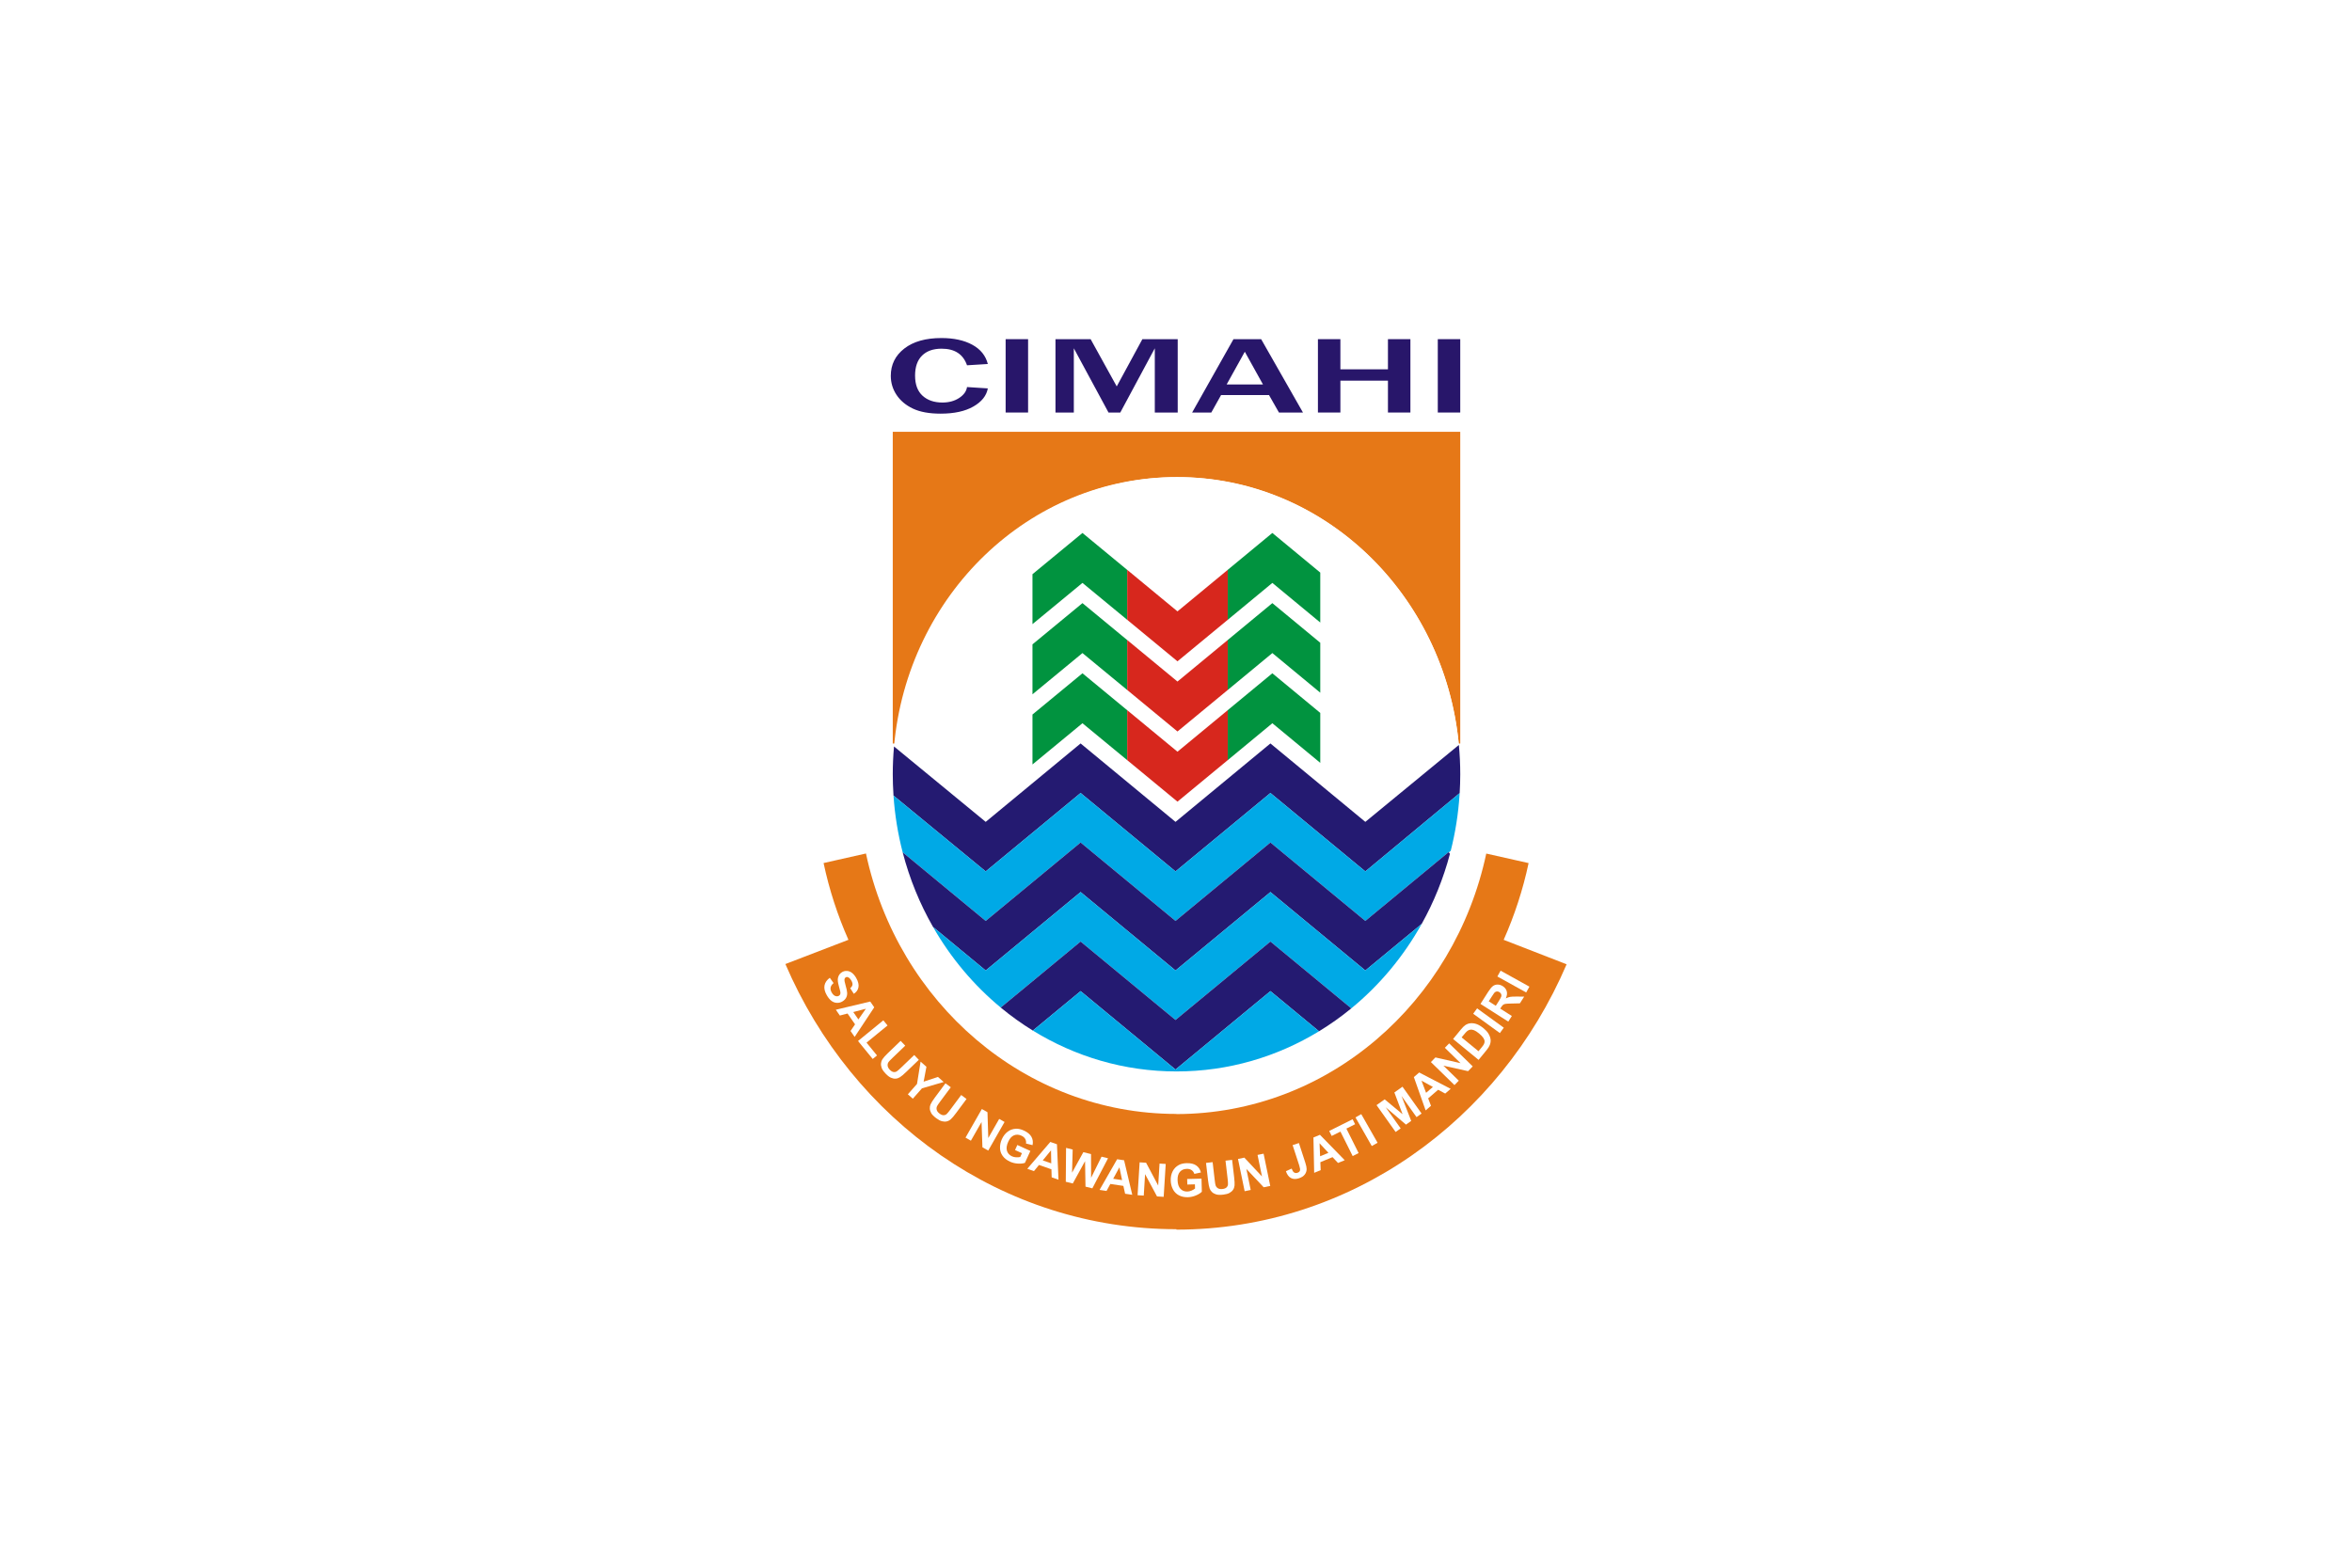 <?xml version="1.0" encoding="utf-8"?>
<!-- Generator: Adobe Illustrator 25.4.1, SVG Export Plug-In . SVG Version: 6.00 Build 0)  -->
<svg version="1.1" id="Layer_1" xmlns="http://www.w3.org/2000/svg" xmlns:xlink="http://www.w3.org/1999/xlink" x="0px" y="0px"
	 width="1200px" height="800px" viewBox="0 0 1200 800" style="enable-background:new 0 0 1200 800;" xml:space="preserve">
<style type="text/css">
	.st0{fill:#FFFFFF;}
	.st1{fill:#E67817;}
	.st2{fill:#241A71;}
	.st3{fill:#00A9E6;}
	.st4{fill:#01933F;}
	.st5{fill:#D7271D;}
	.st6{fill:#28166A;}
</style>
<path class="st0" d="M0,0v800h1200V0H0z"/>
<g>
	<g>
		<g>
			<g>
				<path class="st1" d="M600.259,627.5v-0.002c-0.081,0-0.161,0.002-0.241,0.002H600.259z"/>
				<path class="st1" d="M767.181,479.6c5.501-12.404,9.813-25.5,12.716-39.161L758.3,435.58
					c-16.187,75.946-80.591,132.821-158.112,132.942v-0.075h0.086c-77.463,0-142.254-56.879-158.458-132.907l-21.627,4.879
					c2.902,13.662,7.182,26.766,12.683,39.171l-32.164,12.37c34.188,79.775,110.68,135.311,199.567,135.311h-0.086v0.226
					c88.921-0.101,164.948-55.716,199.105-135.419L767.181,479.6z"/>
			</g>
		</g>
		<g>
			<path class="st1" d="M457.266,379.433c7.466-76.383,68.854-135.967,143.493-135.967c74.638,0,136.03,59.583,143.496,135.967h0.77
				V220.344H455.491v159.089H457.266z"/>
			<path class="st0" d="M739.773,435.705c0.136-0.514,0.269-1.029,0.399-1.546l-0.964,0.796L739.773,435.705z"/>
			<path class="st0" d="M502.906,419.406l48.42-40.018l48.423,40.018l48.42-40.018l48.428,40.019l47.726-39.254
				c-7.174-76.729-68.933-136.687-144.066-136.687c-75.385,0-137.301,60.361-144.131,137.459L502.906,419.406z M526.771,293.015
				l25.512-21.044l48.447,40.018l48.525-40.018l24.578,20.223v25.485l-24.564-20.222l-22.825,18.826l-25.666,21.193l-25.641-21.18
				l-0.006,0l-22.846-18.838l-25.514,21.043V293.015z M526.771,328.82l25.512-21.043l48.447,40.018l48.525-40.018l24.578,20.223
				v25.486l-24.564-20.222l-22.825,18.826l-25.666,21.192l-25.641-21.181l-22.849-18.838l-25.517,21.044L526.771,328.82
				L526.771,328.82z M526.771,364.626l25.512-21.044l48.447,40.018l48.525-40.018l24.578,20.223v25.485l-24.564-20.222
				l-22.825,18.826l-25.666,21.192l-25.641-21.18l-0.006,0l-22.846-18.838l-25.514,21.043L526.771,364.626L526.771,364.626z"/>
			<g>
				<path class="st2" d="M696.598,419.407l-48.428-40.019l-48.42,40.018l-48.422-40.018l-48.42,40.018l-46.779-38.48
					c-0.414,4.672-0.636,9.403-0.636,14.188c0,3.433,0.124,6.834,0.34,10.209c0.014,0.22,0.019,0.442,0.034,0.662l47.041,38.695
					l48.42-40.018l48.423,40.018l48.42-40.018l48.428,40.019l48.13-39.962c0.19-3.177,0.298-6.377,0.298-9.604
					c0-5.049-0.241-10.039-0.701-14.961L696.598,419.407z"/>
			</g>
			<g>
				<path class="st3" d="M696.598,444.681l-48.428-40.019l-48.42,40.018l-48.422-40.018l-48.42,40.018l-47.041-38.695
					c0.673,9.95,2.265,19.633,4.683,28.961l42.358,35.008l48.42-40.018l48.422,40.018l48.42-40.018l48.428,40.019l42.513-35.13
					l0.098,0.129l0.964-0.796c2.358-9.291,3.885-18.934,4.513-28.835c0.013-0.202,0.031-0.403,0.043-0.605L696.598,444.681z"/>
			</g>
			<g>
				<path class="st2" d="M739.11,434.825l-42.513,35.13l-48.428-40.019l-48.42,40.018l-48.422-40.018l-48.42,40.018l-42.358-35.008
					c3.51,13.54,8.761,26.327,15.493,38.079l26.865,22.204l48.42-40.018l48.422,40.018l48.42-40.018l48.428,40.018l28.758-23.764
					c6.188-11.101,11.066-23.097,14.417-35.762l-0.565-0.749L739.11,434.825z"/>
			</g>
			<g>
				<path class="st3" d="M648.17,455.212l-48.42,40.018l-48.422-40.018l-48.42,40.018l-26.865-22.204
					c9.058,15.813,20.787,29.755,34.537,41.137l40.748-33.676l48.422,40.018l48.42-40.018l41.261,34.096
					c14.422-11.829,26.643-26.463,35.925-43.116l-28.758,23.764L648.17,455.212z"/>
			</g>
			<g>
				<path class="st2" d="M599.749,520.504l-48.422-40.018l-40.748,33.676c5.183,4.29,10.656,8.212,16.379,11.739l24.369-20.141
					l48.423,40.018l48.42-40.018l24.808,20.5c5.746-3.504,11.244-7.406,16.452-11.679l-41.261-34.096L599.749,520.504z"/>
			</g>
			<g>
				<path class="st3" d="M599.749,545.778l-48.422-40.018l-24.369,20.141c21.501,13.251,46.55,20.86,73.301,20.86
					c26.509,0,51.349-7.47,72.719-20.501l-24.808-20.5L599.749,545.778z"/>
			</g>
			<g>
				<polygon class="st4" points="575.108,387.906 575.108,362.42 600.746,383.601 552.278,343.582 526.771,364.626 526.771,390.112 
					552.274,369.069 				"/>
			</g>
			<g>
				<polygon class="st4" points="626.408,387.894 649.16,369.069 673.605,389.29 673.605,363.805 649.154,343.582 600.749,383.601 
					626.408,362.408 				"/>
			</g>
			<g>
				<polygon class="st4" points="626.408,352.089 649.16,333.263 673.605,353.485 673.605,328 649.154,307.777 600.749,347.795 
					626.408,326.602 				"/>
			</g>
			<g>
				<polygon class="st4" points="575.108,352.101 575.108,326.614 600.746,347.795 552.278,307.777 526.771,328.82 526.771,354.307 
					552.274,333.263 				"/>
			</g>
			<g>
				<polygon class="st4" points="575.108,316.295 575.108,290.809 600.746,311.99 552.278,271.972 526.771,293.015 526.771,318.501 
					552.274,297.458 				"/>
			</g>
			<g>
				<polygon class="st4" points="626.408,316.283 649.16,297.458 673.605,317.679 673.605,292.194 649.154,271.972 600.749,311.99 
					626.408,290.797 				"/>
			</g>
			<g>
				<polygon class="st5" points="575.108,387.906 575.108,387.907 600.751,409.087 626.408,387.894 626.408,362.408 
					600.751,383.601 575.108,362.42 				"/>
			</g>
			<g>
				<polygon class="st5" points="575.108,352.101 600.751,373.281 626.408,352.089 626.408,326.602 600.751,347.795 
					575.108,326.614 				"/>
			</g>
			<g>
				<polygon class="st5" points="575.108,316.295 575.108,316.296 600.751,337.476 626.408,316.283 626.408,290.797 600.751,311.99 
					575.108,290.809 				"/>
			</g>
		</g>
		<g>
			<g>
				<path class="st6" d="M493.378,197.514l10.619,0.686c-0.684,3.749-3.144,6.834-7.383,9.257
					c-4.238,2.423-9.804,3.634-16.697,3.634c-5.807,0-10.519-0.859-14.136-2.578c-3.618-1.718-6.404-4.05-8.361-6.994
					c-1.956-2.944-2.934-6.189-2.934-9.737c0-5.704,2.297-10.344,6.893-13.919c4.596-3.575,10.915-5.362,18.957-5.362
					c6.303,0,11.551,1.143,15.742,3.428c4.192,2.286,6.831,5.559,7.918,9.819l-10.619,0.658c-1.956-5.649-6.272-8.475-12.948-8.475
					c-4.286,0-7.616,1.175-9.99,3.524c-2.376,2.35-3.563,5.755-3.563,10.217c0,4.535,1.273,7.959,3.819,10.272
					c2.545,2.313,5.915,3.47,10.106,3.47c3.354,0,6.21-0.777,8.57-2.332C491.731,201.528,493.067,199.671,493.378,197.514z"/>
				<path class="st6" d="M524.537,210.514h-11.458v-37.438h11.458V210.514z"/>
				<path class="st6" d="M600.874,210.514h-11.69v-32.776l-17.606,32.776h-6.008l-17.698-32.776v32.776h-9.361v-37.438h17.931
					l13.32,24.109l13.088-24.109h18.025V210.514z"/>
				<path class="st6" d="M664.776,210.514h-12.25l-5.076-8.914h-24.453l-4.983,8.914h-9.781l21.099-37.438h14.112L664.776,210.514z
					 M644.376,196.197l-9.269-16.703l-9.268,16.703H644.376z"/>
				<path class="st6" d="M719.595,210.514h-11.458V194.25h-24.266v16.264h-11.458v-37.438h11.458v15.387h24.266v-15.387h11.458
					V210.514z"/>
				<path class="st6" d="M745.025,210.514h-11.458v-37.438h11.458V210.514z"/>
			</g>
		</g>
		<g>
			<path class="st0" d="M423.367,498.968l1.925,2.703c-0.862,0.725-1.367,1.48-1.514,2.266c-0.148,0.786,0.036,1.626,0.55,2.521
				c0.545,0.948,1.156,1.546,1.833,1.796c0.677,0.25,1.284,0.22,1.821-0.088c0.345-0.198,0.58-0.468,0.705-0.809
				c0.126-0.341,0.133-0.815,0.022-1.422c-0.079-0.413-0.319-1.32-0.719-2.722c-0.516-1.802-0.672-3.185-0.468-4.149
				c0.287-1.355,1.008-2.365,2.161-3.028c0.742-0.427,1.557-0.616,2.446-0.566c0.888,0.049,1.729,0.373,2.522,0.97
				c0.793,0.598,1.512,1.456,2.156,2.576c1.052,1.829,1.443,3.436,1.172,4.822c-0.27,1.386-1.061,2.486-2.373,3.303l-1.821-2.868
				c0.676-0.557,1.06-1.136,1.149-1.739c0.09-0.603-0.104-1.319-0.58-2.147c-0.492-0.855-1.052-1.423-1.682-1.705
				c-0.404-0.182-0.796-0.164-1.173,0.053c-0.345,0.198-0.556,0.513-0.633,0.946c-0.098,0.55,0.096,1.638,0.581,3.264
				c0.485,1.626,0.744,2.885,0.778,3.779c0.033,0.894-0.152,1.714-0.555,2.462c-0.403,0.748-1.066,1.387-1.987,1.916
				c-0.835,0.48-1.75,0.698-2.746,0.653c-0.996-0.045-1.915-0.389-2.757-1.034c-0.842-0.645-1.628-1.6-2.355-2.865
				c-1.06-1.842-1.448-3.502-1.164-4.979C420.945,501.402,421.847,500.098,423.367,498.968z"/>
			<path class="st0" d="M436.048,529.146l-2.102-3.036l2.304-3.38l-3.825-5.525l-3.929,1.032l-2.049-2.96l17.549-4.185l2.043,2.951
				L436.048,529.146z M437.959,520.222l3.811-5.455l-6.421,1.684L437.959,520.222z"/>
			<path class="st0" d="M437.769,531.232l12.907-10.554l2.148,2.628l-10.715,8.761l5.342,6.533l-2.193,1.793L437.769,531.232z"/>
			<path class="st0" d="M459.507,531.162l2.351,2.448l-6.566,6.307c-1.042,1.001-1.688,1.68-1.939,2.037
				c-0.396,0.581-0.554,1.213-0.476,1.896c0.078,0.683,0.446,1.366,1.102,2.049c0.667,0.695,1.312,1.082,1.935,1.162
				c0.623,0.08,1.175-0.043,1.658-0.368c0.482-0.326,1.203-0.949,2.162-1.87l6.707-6.442l2.351,2.448l-6.368,6.116
				c-1.456,1.398-2.547,2.32-3.275,2.764c-0.728,0.445-1.469,0.688-2.225,0.73c-0.755,0.042-1.541-0.118-2.358-0.477
				c-0.817-0.36-1.687-1.019-2.608-1.979c-1.112-1.158-1.822-2.164-2.129-3.019c-0.307-0.855-0.414-1.661-0.32-2.419
				c0.094-0.757,0.322-1.417,0.684-1.977c0.541-0.827,1.49-1.892,2.846-3.195L459.507,531.162z"/>
			<path class="st0" d="M463.189,558.439l4.678-5.308l1.817-11.375l2.985,2.631l-1.43,7.605l7.305-2.427l2.934,2.586l-11.089,3.234
				l-4.663,5.291L463.189,558.439z"/>
			<path class="st0" d="M482.372,552.818l2.724,2.025l-5.431,7.307c-0.862,1.16-1.387,1.936-1.575,2.33
				c-0.294,0.639-0.346,1.288-0.155,1.949c0.19,0.661,0.666,1.273,1.426,1.839c0.773,0.575,1.473,0.85,2.101,0.826
				c0.627-0.024,1.152-0.237,1.574-0.637c0.422-0.401,1.029-1.135,1.823-2.203l5.548-7.464l2.724,2.025l-5.267,7.087
				c-1.204,1.62-2.128,2.709-2.772,3.269c-0.644,0.559-1.335,0.922-2.073,1.088c-0.738,0.166-1.539,0.139-2.405-0.08
				c-0.865-0.22-1.832-0.726-2.9-1.519c-1.288-0.958-2.155-1.833-2.599-2.625c-0.445-0.792-0.684-1.57-0.717-2.332
				c-0.033-0.763,0.083-1.451,0.348-2.063c0.397-0.905,1.156-2.113,2.278-3.622L482.372,552.818z"/>
			<path class="st0" d="M492.613,580.535l8.336-14.598l2.868,1.638l0.408,13.161l5.567-9.749l2.738,1.564l-8.336,14.598
				l-2.957-1.689l-0.449-12.88l-5.436,9.52L492.613,580.535z"/>
			<path class="st0" d="M517.873,586.865l1.176-2.577l6.655,3.038l-2.781,6.092c-0.933,0.331-2.121,0.454-3.566,0.37
				c-1.445-0.084-2.797-0.413-4.055-0.988c-1.6-0.73-2.841-1.702-3.723-2.916c-0.883-1.214-1.339-2.581-1.367-4.103
				c-0.029-1.521,0.293-3.016,0.962-4.483c0.727-1.592,1.707-2.855,2.939-3.789c1.233-0.933,2.643-1.436,4.231-1.51
				c1.212-0.06,2.549,0.243,4.009,0.91c1.899,0.867,3.2,1.942,3.904,3.225c0.704,1.284,0.888,2.698,0.553,4.242l-3.329-0.826
				c0.127-0.85-0.007-1.627-0.404-2.333c-0.396-0.706-1.039-1.262-1.929-1.669c-1.349-0.616-2.617-0.678-3.804-0.186
				c-1.187,0.492-2.164,1.579-2.932,3.262c-0.829,1.815-1.047,3.361-0.654,4.636c0.392,1.276,1.242,2.212,2.55,2.809
				c0.647,0.295,1.353,0.464,2.119,0.507c0.766,0.043,1.464-0.01,2.096-0.159l0.886-1.94L517.873,586.865z"/>
			<path class="st0" d="M540.048,602.018l-3.484-1.222l-0.122-4.089l-6.341-2.223l-2.573,3.144l-3.398-1.192l11.741-13.697
				l3.387,1.188L540.048,602.018z M536.351,593.674l-0.122-6.653l-4.207,5.135L536.351,593.674z"/>
			<path class="st0" d="M543.767,603.059l0.145-17.282l3.373,0.835l-0.316,11.818l5.759-10.47l3.918,0.97l0.038,12.107l5.327-10.778
				l3.317,0.822l-8.004,15.336l-3.495-0.866l-0.229-13.004l-6.26,11.397L543.767,603.059z"/>
			<path class="st0" d="M577.687,609.715l-3.652-0.547l-0.886-3.994l-6.646-0.995l-1.938,3.571l-3.561-0.533l8.965-15.656
				l3.55,0.531L577.687,609.715z M572.491,602.212l-1.367-6.512l-3.169,5.833L572.491,602.212z"/>
			<path class="st0" d="M580.403,609.929l1.041-16.778l3.296,0.204l6.172,11.631l0.695-11.205l3.147,0.195l-1.041,16.778
				l-3.399-0.211l-6.085-11.361l-0.679,10.941L580.403,609.929z"/>
			<path class="st0" d="M605.774,604.482l-0.075-2.831l7.313-0.194l0.177,6.694c-0.692,0.707-1.706,1.34-3.041,1.899
				c-1.335,0.559-2.694,0.857-4.077,0.894c-1.758,0.046-3.3-0.282-4.626-0.984s-2.336-1.732-3.03-3.086
				c-0.694-1.354-1.062-2.838-1.104-4.45c-0.046-1.75,0.279-3.315,0.977-4.695c0.698-1.38,1.744-2.451,3.138-3.215
				c1.063-0.586,2.396-0.901,4.001-0.943c2.086-0.055,3.727,0.339,4.924,1.183c1.196,0.844,1.983,2.033,2.36,3.568l-3.353,0.72
				c-0.259-0.819-0.721-1.459-1.387-1.919c-0.666-0.46-1.488-0.678-2.466-0.652c-1.483,0.039-2.649,0.54-3.499,1.503
				c-0.85,0.963-1.251,2.369-1.202,4.219c0.053,1.995,0.535,3.479,1.448,4.452c0.913,0.974,2.088,1.442,3.524,1.404
				c0.711-0.019,1.42-0.177,2.127-0.475c0.707-0.298,1.311-0.652,1.813-1.063l-0.057-2.132L605.774,604.482z"/>
			<path class="st0" d="M615.315,593.445l3.371-0.393l1.054,9.043c0.167,1.435,0.317,2.361,0.451,2.776
				c0.224,0.667,0.631,1.175,1.223,1.526c0.591,0.351,1.357,0.471,2.299,0.361c0.957-0.111,1.655-0.391,2.096-0.839
				c0.44-0.448,0.677-0.962,0.709-1.543c0.032-0.581-0.029-1.532-0.182-2.853l-1.076-9.237l3.371-0.393l1.022,8.77
				c0.233,2.005,0.308,3.431,0.222,4.28c-0.086,0.849-0.34,1.587-0.764,2.213c-0.423,0.627-1.025,1.157-1.806,1.59
				c-0.781,0.433-1.832,0.727-3.153,0.881c-1.595,0.186-2.825,0.143-3.692-0.13c-0.867-0.272-1.574-0.675-2.12-1.208
				c-0.547-0.533-0.934-1.113-1.161-1.741c-0.332-0.931-0.606-2.331-0.824-4.198L615.315,593.445z"/>
			<path class="st0" d="M635.025,607.881l-3.393-16.465l3.234-0.667l9.004,9.607l-2.266-10.995l3.089-0.636l3.393,16.465
				l-3.336,0.687l-8.85-9.369l2.213,10.737L635.025,607.881z"/>
			<path class="st0" d="M659.5,584.353l3.217-1.047l3.292,10.119c0.43,1.323,0.645,2.379,0.644,3.167
				c-0.01,1.032-0.334,1.964-0.972,2.794c-0.638,0.831-1.63,1.465-2.974,1.902c-1.578,0.513-2.935,0.466-4.073-0.14
				c-1.138-0.606-1.988-1.762-2.551-3.469l2.929-1.339c0.334,0.904,0.679,1.508,1.035,1.81c0.536,0.461,1.16,0.575,1.872,0.344
				c0.72-0.234,1.162-0.605,1.326-1.113c0.164-0.508,0.036-1.408-0.385-2.703L659.5,584.353z"/>
			<path class="st0" d="M686.085,592.055l-3.412,1.411l-2.816-2.968l-6.21,2.568l0.177,4.059l-3.327,1.376l-0.373-18.037
				l3.317-1.372L686.085,592.055z M677.768,588.297l-4.524-4.879l0.285,6.632L677.768,588.297z"/>
			<path class="st0" d="M690.14,589.94l-6.248-12.491l-4.461,2.231l-1.272-2.543l11.948-5.976l1.272,2.543l-4.451,2.227
				l6.248,12.491L690.14,589.94z"/>
			<path class="st0" d="M699.887,584.834l-8.316-14.609l2.95-1.679l8.316,14.609L699.887,584.834z"/>
			<path class="st0" d="M712.058,577.654l-9.737-13.703l4.141-2.942l9.129,7.581l-4.184-11.094l4.15-2.949l9.737,13.703l-2.57,1.827
				l-7.665-10.787l4.945,12.72l-2.664,1.893l-10.375-8.861l7.665,10.787L712.058,577.654z"/>
			<path class="st0" d="M740.146,555.639l-2.798,2.409l-3.604-1.935l-5.092,4.385l1.441,3.799l-2.728,2.35l-6.01-17.01l2.72-2.342
				L740.146,555.639z M731.071,554.678l-5.826-3.215l2.351,6.208L731.071,554.678z"/>
			<path class="st0" d="M742.078,553.725l-12.029-11.743l2.307-2.363l12.839,2.918l-8.033-7.842l2.203-2.256l12.029,11.743
				l-2.379,2.437l-12.578-2.808l7.844,7.657L742.078,553.725z"/>
			<path class="st0" d="M741.376,530.206l3.934-4.797c0.887-1.082,1.646-1.838,2.277-2.27c0.85-0.578,1.785-0.904,2.804-0.978
				c1.019-0.073,2.061,0.089,3.124,0.486c1.063,0.397,2.204,1.096,3.421,2.094c1.07,0.878,1.883,1.767,2.439,2.668
				c0.679,1.101,1.064,2.193,1.155,3.275c0.07,0.819-0.088,1.717-0.475,2.695c-0.292,0.73-0.835,1.579-1.63,2.548l-4.05,4.939
				L741.376,530.206z M745.727,529.385l8.609,7.061l1.607-1.96c0.601-0.733,0.993-1.296,1.177-1.689
				c0.242-0.513,0.352-1.014,0.328-1.503c-0.024-0.489-0.254-1.061-0.691-1.716c-0.437-0.655-1.158-1.394-2.163-2.218
				c-1.005-0.824-1.849-1.368-2.532-1.632c-0.683-0.264-1.306-0.36-1.87-0.288c-0.563,0.072-1.099,0.309-1.608,0.713
				c-0.383,0.299-1.014,0.983-1.891,2.053L745.727,529.385z"/>
			<path class="st0" d="M765.244,527.185l-13.614-9.862l1.991-2.749l13.614,9.862L765.244,527.185z"/>
			<path class="st0" d="M769.528,521.33l-14.182-9.026l3.836-6.027c0.964-1.515,1.793-2.536,2.485-3.06
				c0.692-0.525,1.495-0.786,2.409-0.784c0.914,0.002,1.791,0.27,2.629,0.803c1.064,0.677,1.744,1.55,2.039,2.616
				c0.295,1.067,0.137,2.28-0.475,3.64c0.755-0.389,1.477-0.648,2.166-0.776c0.689-0.128,1.802-0.183,3.34-0.165l3.869,0.029
				l-2.18,3.425l-4.403,0.106c-1.571,0.033-2.586,0.094-3.045,0.182c-0.459,0.088-0.839,0.25-1.138,0.485
				c-0.299,0.235-0.658,0.682-1.077,1.34l-0.369,0.581l5.92,3.768L769.528,521.33z M763.166,513.258l1.348-2.119
				c0.874-1.374,1.362-2.268,1.464-2.684c0.101-0.416,0.072-0.811-0.089-1.185c-0.16-0.374-0.454-0.697-0.879-0.967
				c-0.477-0.304-0.944-0.422-1.399-0.354c-0.456,0.068-0.87,0.309-1.243,0.725c-0.18,0.212-0.64,0.898-1.378,2.059l-1.422,2.235
				L763.166,513.258z"/>
			<path class="st0" d="M778.668,506.463l-14.7-8.156l1.647-2.968l14.7,8.156L778.668,506.463z"/>
		</g>
	</g>
</g>
</svg>
